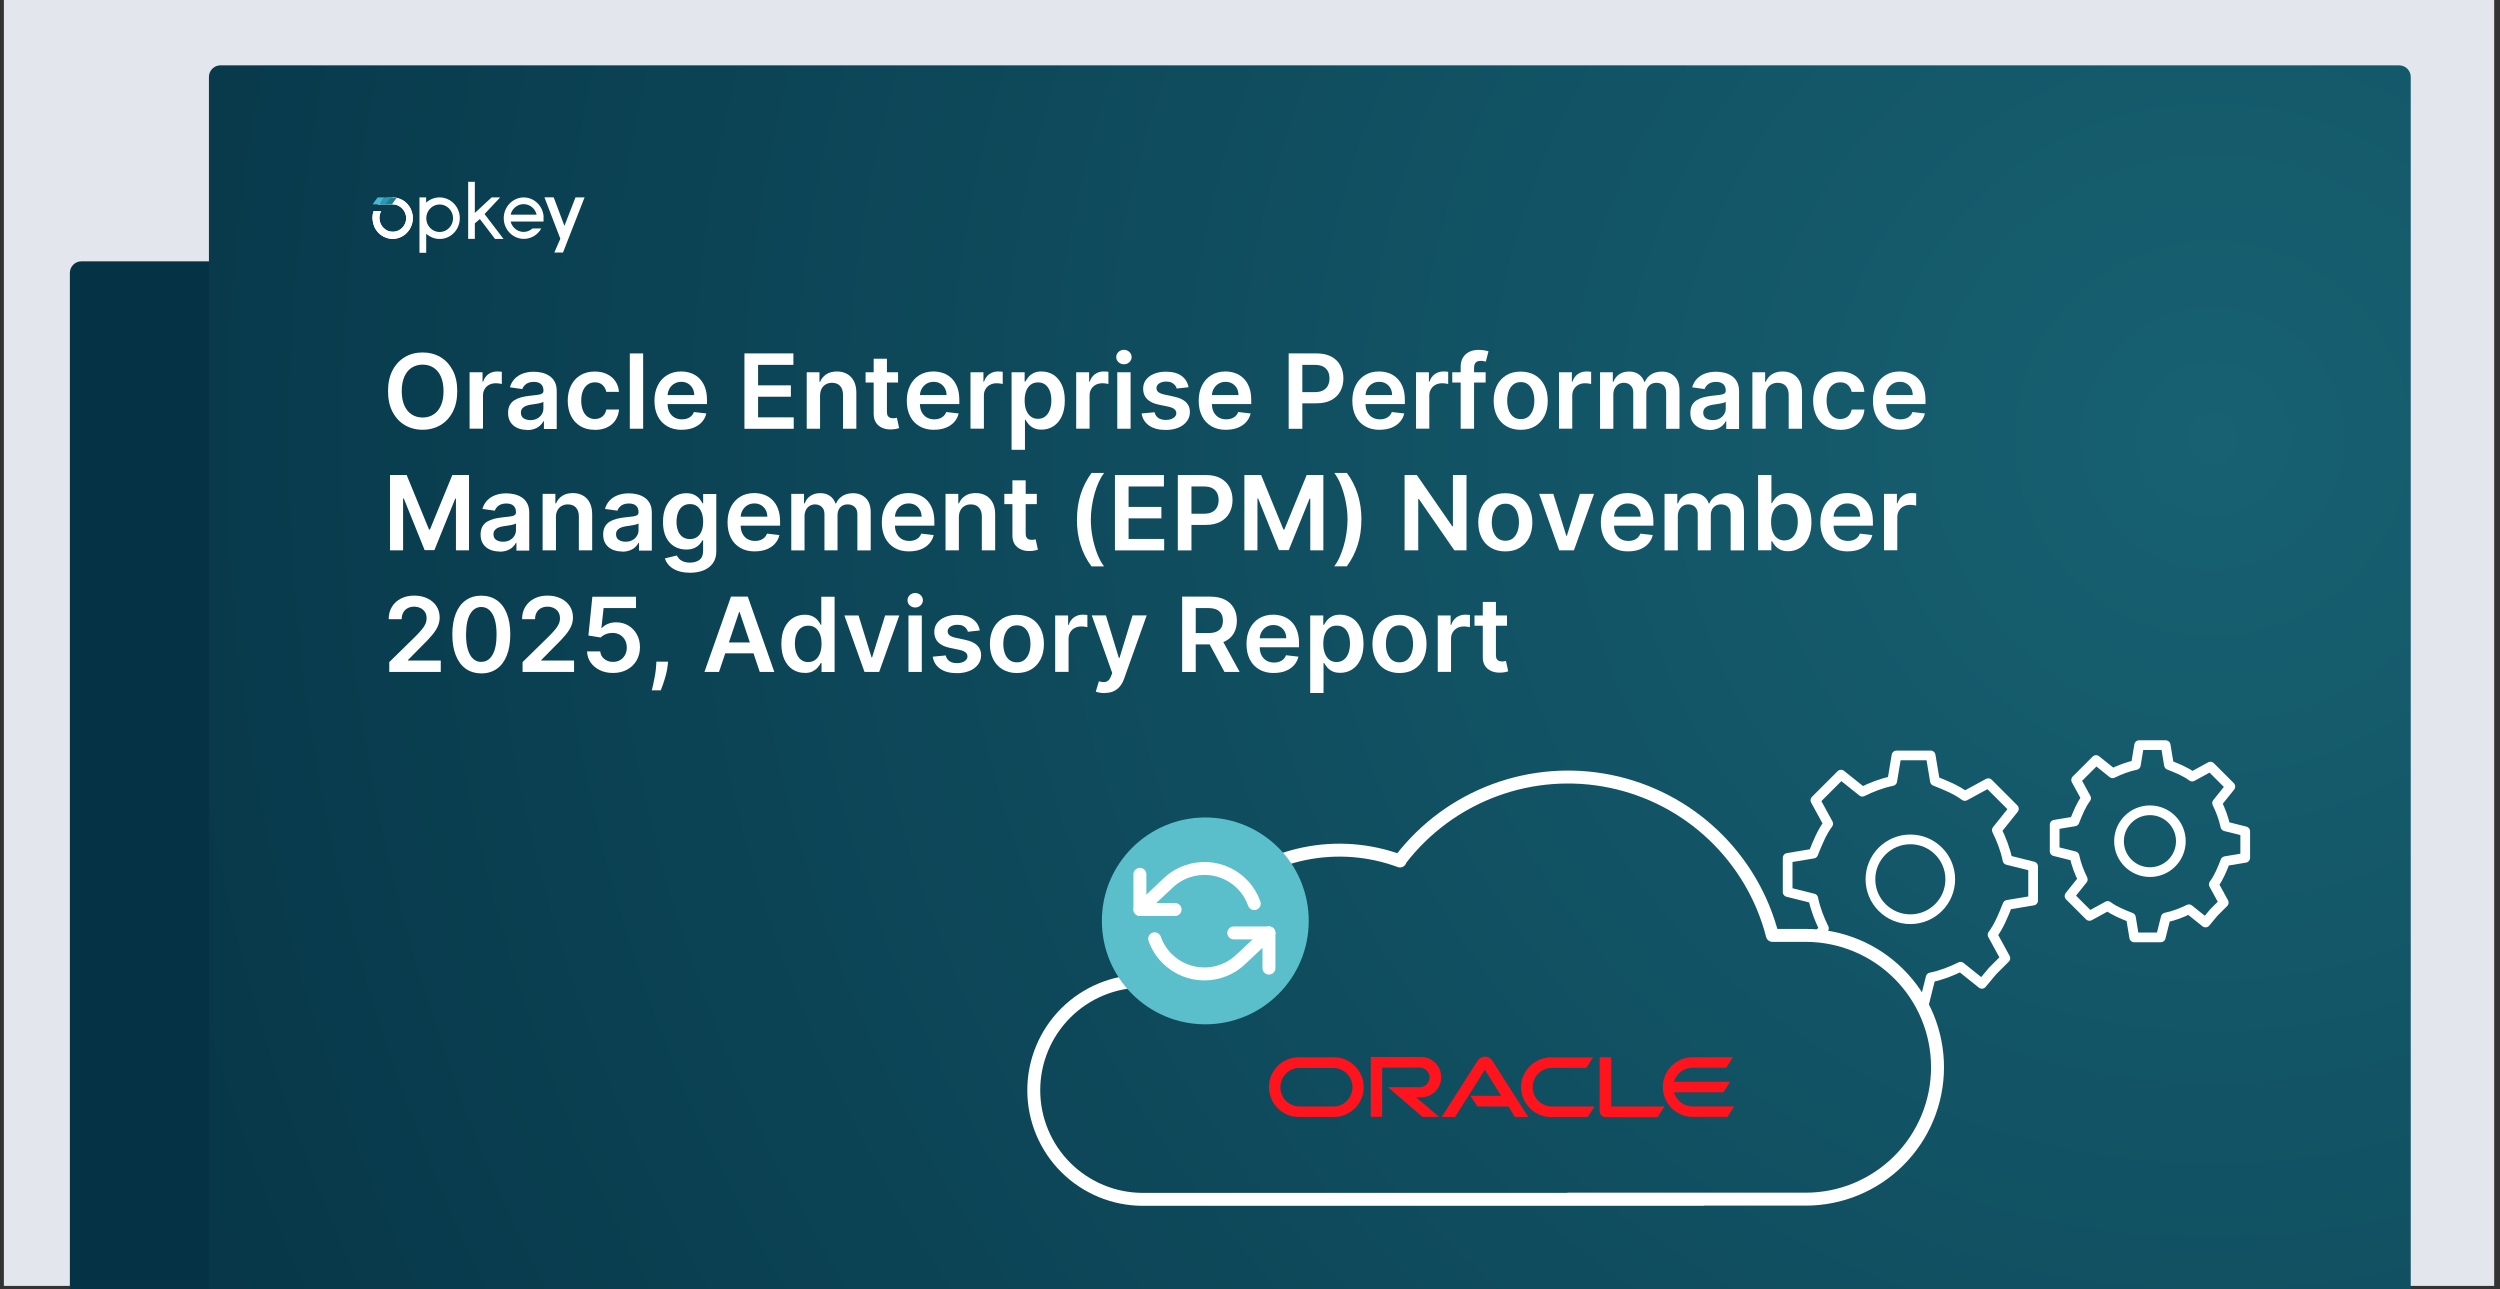 <?xml version="1.0" encoding="UTF-8"?> <svg xmlns="http://www.w3.org/2000/svg" xmlns:xlink="http://www.w3.org/1999/xlink" id="Layer_1" data-name="Layer 1" viewBox="0 0 386.5 199.3"><rect x="0" y="0" width="386.5" height="199.3" fill="#333333" stroke="none"/><defs><style> .cls-1, .cls-2, .cls-3 { fill: none; } .cls-4, .cls-5 { fill: #fff; } .cls-4, .cls-6 { fill-rule: evenodd; } .cls-7 { fill: url(#radial-gradient-2); } .cls-8 { fill: url(#radial-gradient); } .cls-9 { fill: #299bb5; } .cls-10 { fill: #ff131d; } .cls-11 { fill: #053345; } .cls-12 { fill: #e4e6ee; } .cls-2 { stroke-width: 2px; } .cls-2, .cls-3 { stroke: #fff; stroke-linecap: round; stroke-linejoin: round; } .cls-13 { clip-path: url(#clippath-1); } .cls-3 { stroke-width: 1.5px; } .cls-14 { fill: #5bbfcb; } .cls-15 { fill: #2999b3; } .cls-16 { fill: #44bad4; } .cls-17 { opacity: 0; } .cls-18 { fill: #1c7c92; } .cls-6 { fill: #242830; } .cls-19 { clip-path: url(#clippath); } .cls-20 { fill: #1c7c90; } .cls-21 { fill: #44bcd6; } </style><radialGradient id="radial-gradient" cx="348" cy="-1829.76" fx="348" fy="-1829.76" r="366.8" gradientTransform="translate(-5.9 -1761.96) scale(1 -1)" gradientUnits="userSpaceOnUse"><stop offset="0" stop-color="#176172"></stop><stop offset="1" stop-color="#053345"></stop></radialGradient><clipPath id="clippath"><path class="cls-1" d="M60.3,36.91c1.72.22,3.29-1.04,3.5-2.81.03-.26.03-.53,0-.8-.19-1.47-1.33-2.61-2.76-2.75-.99-.14-1.99.25-2.64,1.04h2.25c1.12-.01,2.06.88,2.15,2.03.04,1.18-.85,2.17-2,2.21-1.14.04-2.1-.88-2.14-2.06-.01-.4.08-.79.27-1.14h-1.17c-.16.46-.21.94-.15,1.42.14,1.48,1.25,2.66,2.68,2.85Z"></path></clipPath><clipPath id="clippath-1"><path class="cls-1" d="M263.28,185.42h-86.59c-4.47,0-8.76-1.78-11.93-4.94-3.16-3.16-4.94-7.45-4.94-11.93s1.78-8.76,4.94-11.93c3.16-3.16,7.45-4.94,11.93-4.94h4.25c1.26-4.89,3.87-9.32,7.53-12.81,3.66-3.48,8.22-5.86,13.16-6.88,4.95-1.02,10.08-.63,14.81,1.12l.16-.32c3.74-4.83,8.75-8.51,14.48-10.63,5.73-2.12,11.93-2.59,17.91-1.36,5.98,1.23,11.5,4.11,15.92,8.32,4.42,4.21,7.58,9.57,9.1,15.49h5.14c5.41,0,10.6,2.15,14.42,5.97,3.83,3.82,5.97,9.01,5.97,14.42s-2.15,10.6-5.97,14.42c-3.83,3.83-9.01,5.97-14.42,5.97h-36.72"></path></clipPath><radialGradient id="radial-gradient-2" cy="-1829.76" fy="-1829.76" xlink:href="#radial-gradient"></radialGradient></defs><rect class="cls-12" x=".6" y="-.2" width="385" height="199"></rect><g class="cls-17"><path class="cls-6" d="M316.5-.2H71.5c-7.4,6.3-14.4,13.1-20.8,20.3h143.3c70.9,0,128.9,58,128.9,128.9,0,17.4-3.5,34.5-10.4,50.5h68c4.5-16.5,6.8-33.4,6.8-50.5,0-59.9-27.6-113.7-70.8-149.2Z"></path><path class="cls-6" d="M75.6,199.5c-6.9-16-10.4-33.1-10.4-50.5,0-24.2,6.4-45.1,17.7-64.4H10.4C4,105.5-.9,126.5-.9,149c.3,17.1,2.7,34,7.3,50.5h69.2Z"></path><polygon class="cls-18" points="144.9 -.2 129.6 20.2 194 20.2 208.9 -.2 144.9 -.2"></polygon><polygon class="cls-9" points="80.4 -.2 65.2 20.2 129.6 20.2 144.9 -.2 80.4 -.2"></polygon><polygon class="cls-21" points="16 -.2 .8 20.2 65.2 20.2 80.4 -.2 16 -.2"></polygon></g><path class="cls-11" d="M341,199.5H10.8V42.2c0-1,.8-1.8,1.8-1.8h326.6c1,0,1.8.8,1.8,1.8v157.3Z"></path><path class="cls-8" d="M372.7,199.5H32.3V11.9c0-1,.8-1.8,1.8-1.8h336.8c1,0,1.8.8,1.8,1.8v187.7-.1Z"></path><g><path class="cls-4" d="M60.3,36.91c1.72.22,3.29-1.04,3.5-2.81.03-.26.03-.53,0-.8-.19-1.47-1.33-2.61-2.76-2.75-.99-.14-1.99.25-2.64,1.04h2.25c1.12-.01,2.06.88,2.15,2.03.04,1.18-.85,2.17-2,2.21-1.14.04-2.1-.88-2.14-2.06-.01-.4.08-.79.27-1.14h-1.17c-.16.46-.21.94-.15,1.42.14,1.48,1.25,2.66,2.68,2.85Z"></path><path class="cls-5" d="M64.86,39.08h1.03v-2.95c1.28,1.18,3.25,1.07,4.4-.25,1.15-1.32,1.04-3.36-.25-4.54-.57-.53-1.32-.82-2.09-.82-.76,0-1.49.29-2.07.8v-.8h-1.03v8.56ZM67.97,35.87c-1.14,0-2.07-.96-2.07-2.13s.93-2.13,2.07-2.13,2.07.96,2.07,2.13c0,1.18-.93,2.13-2.07,2.13h0Z"></path><path class="cls-5" d="M76.52,36.94h1.32l-2.93-3.85,2.41-2.57h-1.32l-2.59,2.4v-4.81h-1.03v8.82h1.03v-2.4l.78-.67,2.33,3.07Z"></path><path class="cls-5" d="M84.04,33.46c-.13-1.67-1.49-2.95-3.11-2.94-1.72.04-3.08,1.5-3.05,3.27.03,1.77,1.46,3.18,3.17,3.14,1.09-.02,2.09-.63,2.63-1.61h-1.36c-.86.78-2.16.7-2.92-.19-.22-.25-.37-.55-.45-.88h5.08v-.8ZM78.94,33.19c.27-1.15,1.39-1.85,2.5-1.57.75.19,1.34.79,1.52,1.57h-4.02Z"></path><path class="cls-5" d="M90.39,30.52h-1.42l-1.71,4.4-1.66-4.41h-1.43l2.46,6.4-.93,2.13h1.34l3.34-8.54"></path><path class="cls-5" d="M60.3,36.91c1.72.22,3.29-1.04,3.5-2.81.03-.26.03-.53,0-.8-.19-1.47-1.33-2.61-2.76-2.75-.99-.14-1.99.25-2.64,1.04h2.25c1.12-.01,2.06.88,2.15,2.03.04,1.18-.85,2.17-2,2.21-1.14.04-2.1-.88-2.14-2.06-.01-.4.08-.79.27-1.14h-1.17c-.16.46-.21.94-.15,1.42.14,1.48,1.25,2.66,2.68,2.85Z"></path><g class="cls-19"><path class="cls-20" d="M60.33,30.52h1.03l-.76,1.07h-1.03l.76-1.07Z"></path></g><path class="cls-20" d="M59.59,30.52h1.04l-.78,1.07h-1.03l.77-1.07Z"></path><path class="cls-15" d="M59.34,30.52h1.03l-.78,1.07h-1.06l.81-1.07Z"></path><path class="cls-16" d="M58.38,30.52h.99l-.78,1.07h-.99l.78-1.07Z"></path></g><g><path class="cls-3" d="M292.54,120.75c-1.65.33-3.3.99-4.62,1.65l-3.3-2.64-1.98,1.98-1.98,1.98,1.98,3.63c-.99,1.32-1.65,2.97-2.31,4.62l-3.96.66v2.64s0,2.64,0,2.64l3.96.99c.33,1.65.99,3.3,1.65,4.62l-2.64,3.3,1.98,1.98,1.98,1.98,3.63-1.98c1.32.99,2.97,1.65,4.62,2.31l.66,3.96h2.64s2.64,0,2.64,0l.99-3.96c1.65-.33,3.3-.99,4.62-1.65l3.3,2.64,1.65-1.98,1.98-1.98-1.98-3.63c.99-1.32,1.65-2.97,2.31-4.62l3.96-.66v-2.64s0-2.64,0-2.64l-3.96-.99c-.33-1.65-.99-3.3-1.65-4.62l2.64-3.3-1.98-1.98-1.98-1.98-3.63,1.98c-1.32-.99-2.97-1.65-4.62-2.31l-.66-3.96h-2.64s-2.64,0-2.64,0l-.66,3.96Z"></path><circle class="cls-3" cx="295.34" cy="135.94" r="6.17"></circle></g><g><path class="cls-3" d="M330.2,118.27c-1.28.26-2.56.77-3.59,1.28l-2.56-2.05-1.54,1.54-1.54,1.54,1.54,2.82c-.77,1.02-1.28,2.31-1.79,3.59l-3.07.51v2.05s0,2.05,0,2.05l3.07.77c.26,1.28.77,2.56,1.28,3.59l-2.05,2.56,1.54,1.54,1.54,1.54,2.82-1.54c1.02.77,2.31,1.28,3.59,1.79l.51,3.07h2.05s2.05,0,2.05,0l.77-3.07c1.28-.26,2.56-.77,3.59-1.28l2.56,2.05,1.28-1.54,1.54-1.54-1.54-2.82c.77-1.02,1.28-2.31,1.79-3.59l3.07-.51v-2.05s0-2.05,0-2.05l-3.07-.77c-.26-1.28-.77-2.56-1.28-3.59l2.05-2.56-1.54-1.54-1.54-1.54-2.82,1.54c-1.02-.77-2.31-1.28-3.59-1.79l-.51-3.07h-2.05s-2.05,0-2.05,0l-.51,3.07Z"></path><circle class="cls-3" cx="332.38" cy="130.05" r="4.78"></circle></g><g class="cls-13"><path class="cls-7" d="M372.7,199.5H32.3V11.9c0-1,.8-1.8,1.8-1.8h336.8c1,0,1.8.8,1.8,1.8v187.7-.1Z"></path></g><g><path class="cls-2" d="M263.28,185.42h-86.59c-4.47,0-8.76-1.78-11.93-4.94-3.16-3.16-4.94-7.45-4.94-11.93s1.78-8.76,4.94-11.93c3.16-3.16,7.45-4.94,11.93-4.94h4.25c1.26-4.89,3.87-9.32,7.53-12.81,3.66-3.48,8.22-5.86,13.16-6.88,4.95-1.02,10.08-.63,14.81,1.12l.16-.32c3.74-4.83,8.75-8.51,14.48-10.63,5.73-2.12,11.93-2.59,17.91-1.36,5.98,1.23,11.5,4.11,15.92,8.32,4.42,4.21,7.58,9.57,9.1,15.49h5.14c5.41,0,10.6,2.15,14.42,5.97,3.83,3.82,5.97,9.01,5.97,14.42s-2.15,10.6-5.97,14.42c-3.83,3.83-9.01,5.97-14.42,5.97h-36.72"></path><g><path class="cls-10" d="M227.33,169.41h4.74l-2.51-4.02-4.6,7.29h-2.08l5.6-8.76c.43-.61,1.26-.75,1.87-.32.11.07.22.18.32.32l5.6,8.76h-2.08l-.97-1.62h-4.81l-1.08-1.65Z"></path><path class="cls-10" d="M249.1,171.06v-7.62h-1.8v8.37c0,.25.11.47.25.61.18.18.4.29.65.29h8.08l1.04-1.65h-8.23Z"></path><path class="cls-10" d="M219.68,169.66c1.72,0,3.13-1.4,3.13-3.13s-1.4-3.13-3.13-3.13h-7.76v9.27h1.76v-7.62h5.89c.83.04,1.47.75,1.44,1.58-.04.75-.65,1.4-1.44,1.44h-4.99l5.32,4.6h2.59l-3.56-3.02h.75Z"></path><path class="cls-10" d="M206.35,163.45h-5.39c-2.55-.11-4.71,1.9-4.78,4.45-.07,2.55,1.9,4.71,4.45,4.78h5.71c2.55-.07,4.56-2.19,4.49-4.74-.07-2.44-2.05-4.42-4.49-4.49ZM206.24,171.06h-5.42c-1.65-.07-2.95-1.44-2.87-3.09.07-1.58,1.33-2.84,2.87-2.87h5.14c1.65-.07,3.05,1.19,3.13,2.84.07,1.65-1.19,3.05-2.84,3.13Z"></path><path class="cls-10" d="M239.97,172.68h5.5l1.04-1.62h-6.43c-1.65.07-3.05-1.19-3.13-2.84-.07-1.65,1.19-3.05,2.84-3.13h5.46l1.04-1.62h-6.36c-2.55-.07-4.67,1.94-4.78,4.45-.07,2.55,1.94,4.67,4.45,4.78h.36"></path><path class="cls-10" d="M261.67,171.06c-1.33,0-2.51-.9-2.87-2.19h7.62l1.04-1.62h-8.66c.36-1.29,1.54-2.19,2.87-2.19h5.21l1.04-1.62h-6.36c-2.55.07-4.56,2.19-4.49,4.74.07,2.44,2.05,4.42,4.49,4.49h5.5l1.04-1.62h-6.43Z"></path></g></g><circle class="cls-14" cx="186.34" cy="142.37" r="15.99"></circle><g><polyline class="cls-2" points="176.23 135.17 176.23 140.61 181.67 140.61"></polyline><polyline class="cls-2" points="196.18 149.67 196.18 144.23 190.74 144.23"></polyline><path class="cls-2" d="M193.91,139.7c-1.5-4.25-6.17-6.47-10.41-4.97-1.15.41-2.19,1.06-3.05,1.92l-4.21,3.95M196.18,144.23l-4.21,3.95c-3.19,3.19-8.35,3.19-11.54,0-.86-.86-1.52-1.9-1.92-3.05"></path></g><g><path class="cls-5" d="M70.69,60.46c0,1.25-.23,2.33-.7,3.22-.47.89-1.1,1.58-1.91,2.05-.8.47-1.72.71-2.74.71s-1.93-.24-2.74-.71-1.44-1.16-1.91-2.05c-.47-.89-.7-1.96-.7-3.21s.23-2.33.7-3.22c.47-.89,1.1-1.57,1.91-2.05s1.72-.71,2.74-.71,1.93.24,2.74.71c.81.47,1.44,1.16,1.91,2.05.47.89.7,1.96.7,3.22ZM68.57,60.46c0-.88-.14-1.63-.41-2.24-.27-.61-.65-1.07-1.14-1.38s-1.04-.47-1.68-.47-1.19.16-1.68.47c-.49.31-.87.77-1.14,1.38-.27.61-.41,1.35-.41,2.24s.14,1.63.41,2.24c.28.61.65,1.07,1.14,1.38.48.31,1.04.47,1.68.47s1.19-.16,1.68-.47.87-.77,1.14-1.38c.28-.61.41-1.35.41-2.24Z"></path><path class="cls-5" d="M72.6,66.28v-8.73h2v1.46h.09c.16-.5.43-.89.82-1.17s.83-.41,1.33-.41c.11,0,.24,0,.38.01.14,0,.26.02.36.04v1.89c-.09-.03-.22-.06-.41-.08-.19-.03-.37-.04-.54-.04-.38,0-.71.08-1.01.24-.3.16-.53.38-.7.67s-.25.61-.25.98v5.13h-2.06Z"></path><path class="cls-5" d="M81.46,66.46c-.55,0-1.05-.1-1.49-.3s-.79-.49-1.04-.88c-.26-.39-.38-.87-.38-1.44,0-.49.09-.9.27-1.22.18-.32.43-.58.74-.77s.67-.34,1.07-.44c.4-.1.81-.17,1.23-.22.51-.05.93-.1,1.24-.14s.55-.11.7-.21c.15-.09.22-.24.22-.43v-.03c0-.43-.13-.76-.38-.99-.25-.23-.62-.35-1.1-.35-.5,0-.9.11-1.2.33-.29.22-.49.48-.59.78l-1.92-.27c.15-.53.4-.97.75-1.33.35-.36.78-.63,1.28-.81.5-.18,1.06-.27,1.67-.27.42,0,.84.05,1.26.15.42.1.8.26,1.14.49.34.22.62.53.83.92.21.39.31.87.31,1.45v5.84h-1.98v-1.2h-.07c-.12.24-.3.47-.53.68-.23.21-.51.38-.85.5-.34.13-.73.19-1.19.19ZM81.99,64.95c.41,0,.77-.08,1.07-.25.3-.17.54-.38.7-.66.17-.27.25-.57.25-.89v-1.03c-.06.05-.17.1-.33.15-.15.05-.33.09-.51.12-.19.03-.38.06-.56.09s-.35.05-.48.07c-.31.04-.58.11-.82.21-.24.09-.43.23-.57.39-.14.17-.21.39-.21.65,0,.38.14.67.41.86.28.19.63.29,1.06.29Z"></path><path class="cls-5" d="M91.95,66.45c-.87,0-1.62-.19-2.24-.57s-1.1-.91-1.44-1.59c-.33-.68-.5-1.46-.5-2.34s.17-1.67.51-2.35c.34-.68.82-1.21,1.45-1.59.62-.38,1.36-.57,2.21-.57.71,0,1.34.13,1.88.39.55.26.98.62,1.31,1.1.33.47.51,1.02.56,1.65h-1.96c-.08-.42-.27-.77-.57-1.05-.3-.28-.69-.42-1.19-.42-.42,0-.79.11-1.11.34-.32.23-.57.55-.74.97s-.26.92-.26,1.51.09,1.1.26,1.53c.17.43.42.75.74.98.32.23.69.34,1.12.34.3,0,.57-.06.81-.17.24-.12.44-.28.61-.5.16-.22.28-.49.34-.8h1.96c-.05.62-.23,1.16-.54,1.64s-.74.85-1.28,1.11c-.54.27-1.18.4-1.91.4Z"></path><path class="cls-5" d="M99.43,54.64v11.64h-2.06v-11.64h2.06Z"></path><path class="cls-5" d="M105.41,66.45c-.88,0-1.63-.18-2.26-.55-.63-.37-1.12-.88-1.46-1.56-.34-.67-.51-1.46-.51-2.38s.17-1.69.51-2.37.82-1.21,1.44-1.59c.62-.38,1.34-.57,2.18-.57.54,0,1.05.09,1.53.26.48.17.9.44,1.27.8.37.36.66.82.87,1.37s.32,1.21.32,1.98v.63h-7.15v-1.39h5.18c0-.39-.09-.75-.26-1.05-.17-.31-.4-.55-.7-.73-.3-.18-.64-.27-1.04-.27-.42,0-.79.1-1.11.3-.32.2-.57.47-.74.79-.18.33-.27.69-.27,1.08v1.21c0,.51.09.94.28,1.3.19.36.45.64.78.83.33.19.72.29,1.17.29.3,0,.57-.04.81-.13s.45-.21.63-.38.31-.37.4-.62l1.92.22c-.12.51-.35.95-.69,1.33-.34.38-.77.67-1.3.88-.53.21-1.13.31-1.81.31Z"></path><path class="cls-5" d="M115.09,66.28v-11.64h7.57v1.77h-5.46v3.16h5.07v1.77h-5.07v3.18h5.51v1.77h-7.61Z"></path><path class="cls-5" d="M126.78,61.17v5.11h-2.06v-8.73h1.97v1.48h.1c.2-.49.52-.88.96-1.17.44-.29.99-.43,1.64-.43.6,0,1.13.13,1.58.39.45.26.8.63,1.05,1.12.25.49.37,1.08.37,1.78v5.56h-2.06v-5.24c0-.58-.15-1.04-.45-1.37-.3-.33-.72-.49-1.25-.49-.36,0-.68.08-.96.24s-.5.38-.65.68-.24.65-.24,1.07Z"></path><path class="cls-5" d="M138.84,57.55v1.59h-5.02v-1.59h5.02ZM135.06,55.46h2.06v8.19c0,.28.04.49.13.63.08.15.2.25.34.3.14.05.29.08.47.08.13,0,.25,0,.35-.03.11-.02.19-.04.25-.05l.35,1.61c-.11.04-.27.08-.47.12-.2.04-.45.07-.74.08-.52.02-.98-.06-1.39-.24-.41-.17-.74-.44-.98-.8-.24-.36-.36-.82-.36-1.36v-8.53Z"></path><path class="cls-5" d="M144.42,66.45c-.88,0-1.63-.18-2.26-.55s-1.12-.88-1.46-1.56c-.34-.67-.51-1.46-.51-2.38s.17-1.69.51-2.37c.34-.68.82-1.21,1.44-1.59.62-.38,1.34-.57,2.18-.57.54,0,1.05.09,1.53.26.48.17.9.44,1.27.8.37.36.66.82.87,1.37.21.55.32,1.21.32,1.98v.63h-7.15v-1.39h5.18c0-.39-.09-.75-.26-1.05-.17-.31-.4-.55-.7-.73s-.64-.27-1.04-.27c-.42,0-.79.1-1.11.3-.32.2-.56.47-.74.79-.18.33-.27.69-.27,1.08v1.21c0,.51.09.94.28,1.3.19.36.45.64.78.83s.72.29,1.17.29c.3,0,.57-.04.81-.13s.45-.21.63-.38c.18-.17.31-.37.4-.62l1.92.22c-.12.51-.35.95-.69,1.33-.34.38-.77.67-1.3.88-.53.21-1.13.31-1.81.31Z"></path><path class="cls-5" d="M150.04,66.28v-8.73h2v1.46h.09c.16-.5.43-.89.82-1.17.39-.27.83-.41,1.33-.41.11,0,.24,0,.38.01.14,0,.26.02.36.04v1.89c-.09-.03-.22-.06-.41-.08-.19-.03-.37-.04-.54-.04-.38,0-.71.08-1.01.24s-.53.38-.7.67c-.17.28-.25.61-.25.98v5.13h-2.06Z"></path><path class="cls-5" d="M156.39,69.55v-12h2.02v1.44h.12c.11-.21.26-.44.45-.68s.46-.45.78-.62c.33-.17.75-.26,1.26-.26.67,0,1.28.17,1.83.51.54.34.97.85,1.29,1.52s.48,1.49.48,2.46-.16,1.77-.47,2.44c-.31.67-.74,1.18-1.28,1.53-.54.35-1.16.53-1.84.53-.5,0-.91-.08-1.24-.25-.33-.17-.59-.37-.79-.61-.2-.24-.35-.46-.46-.67h-.08v4.65h-2.06ZM158.41,61.92c0,.56.08,1.06.24,1.48.16.42.39.75.7.99.3.24.67.36,1.11.36s.83-.12,1.14-.37.54-.58.7-1.01.24-.91.24-1.46-.08-1.02-.23-1.44c-.16-.42-.39-.75-.69-.99-.31-.24-.69-.36-1.15-.36s-.81.12-1.12.35c-.31.23-.54.55-.7.97-.16.42-.24.91-.24,1.47Z"></path><path class="cls-5" d="M166.38,66.28v-8.73h2v1.46h.09c.16-.5.43-.89.82-1.17s.83-.41,1.33-.41c.11,0,.24,0,.38.01.14,0,.26.02.36.04v1.89c-.09-.03-.22-.06-.41-.08-.19-.03-.37-.04-.54-.04-.38,0-.71.08-1.01.24-.3.16-.53.38-.7.67s-.25.61-.25.98v5.13h-2.06Z"></path><path class="cls-5" d="M173.76,56.32c-.33,0-.61-.11-.84-.33-.23-.22-.35-.48-.35-.79s.12-.57.35-.79.52-.33.84-.33.61.11.84.33.35.48.35.79-.12.57-.35.79-.51.33-.84.33ZM172.73,66.28v-8.73h2.06v8.73h-2.06Z"></path><path class="cls-5" d="M183.8,59.86l-1.88.21c-.05-.19-.14-.37-.28-.53s-.31-.3-.53-.4c-.22-.1-.49-.15-.81-.15-.43,0-.79.09-1.08.28s-.43.43-.43.72c0,.25.09.46.28.62s.51.29.95.39l1.49.32c.83.18,1.44.46,1.84.85.4.39.61.89.61,1.52,0,.55-.16,1.03-.48,1.45-.32.42-.75.75-1.31.98-.56.23-1.21.35-1.93.35-1.07,0-1.93-.22-2.58-.67-.65-.45-1.04-1.07-1.17-1.88l2.01-.19c.09.39.28.69.58.89.3.2.68.3,1.15.3s.88-.1,1.18-.3c.3-.2.45-.45.45-.74,0-.25-.1-.46-.29-.62-.19-.16-.49-.29-.89-.38l-1.49-.31c-.84-.17-1.46-.47-1.86-.88-.4-.42-.6-.94-.6-1.58,0-.54.14-1,.44-1.4s.71-.7,1.24-.92c.53-.22,1.15-.33,1.84-.33,1.02,0,1.83.22,2.42.65s.95,1.02,1.09,1.77Z"></path><path class="cls-5" d="M189.55,66.45c-.88,0-1.63-.18-2.26-.55s-1.12-.88-1.46-1.56c-.34-.67-.51-1.46-.51-2.38s.17-1.69.51-2.37c.34-.68.82-1.21,1.44-1.59.62-.38,1.34-.57,2.18-.57.54,0,1.05.09,1.53.26.48.17.9.44,1.27.8.37.36.66.82.87,1.37.21.55.32,1.21.32,1.98v.63h-7.15v-1.39h5.18c0-.39-.09-.75-.25-1.05-.17-.31-.4-.55-.7-.73-.3-.18-.64-.27-1.04-.27-.42,0-.79.1-1.11.3-.32.2-.57.47-.74.79-.18.33-.27.69-.27,1.08v1.21c0,.51.09.94.28,1.3.19.36.45.64.78.83s.72.29,1.17.29c.3,0,.57-.04.81-.13.24-.08.45-.21.63-.38.18-.17.31-.37.4-.62l1.92.22c-.12.51-.35.95-.69,1.33-.34.38-.77.67-1.3.88-.53.21-1.13.31-1.81.31Z"></path><path class="cls-5" d="M199.23,66.28v-11.64h4.36c.89,0,1.64.17,2.25.5.61.33,1.07.79,1.38,1.37.31.58.47,1.24.47,1.98s-.16,1.41-.47,1.99c-.31.58-.78,1.04-1.39,1.37-.61.33-1.37.5-2.27.5h-2.89v-1.73h2.61c.52,0,.95-.09,1.28-.27.33-.18.58-.43.74-.75s.24-.68.24-1.1-.08-.78-.24-1.09-.41-.56-.74-.74c-.34-.18-.77-.26-1.29-.26h-1.93v9.88h-2.11Z"></path><path class="cls-5" d="M213.3,66.45c-.88,0-1.63-.18-2.26-.55s-1.12-.88-1.46-1.56c-.34-.67-.51-1.46-.51-2.38s.17-1.69.51-2.37.82-1.21,1.44-1.59c.62-.38,1.34-.57,2.18-.57.54,0,1.05.09,1.53.26.48.17.9.44,1.27.8.37.36.66.82.87,1.37.21.55.32,1.21.32,1.98v.63h-7.15v-1.39h5.18c0-.39-.09-.75-.25-1.05-.17-.31-.4-.55-.7-.73-.3-.18-.64-.27-1.04-.27-.42,0-.79.1-1.11.3-.32.2-.57.47-.74.79-.18.33-.27.69-.27,1.08v1.21c0,.51.09.94.28,1.3.19.36.45.64.78.83s.72.29,1.17.29c.3,0,.57-.04.81-.13.24-.08.45-.21.63-.38.18-.17.31-.37.4-.62l1.92.22c-.12.51-.35.95-.69,1.33-.34.38-.77.67-1.3.88-.53.21-1.13.31-1.81.31Z"></path><path class="cls-5" d="M218.92,66.28v-8.73h1.99v1.46h.09c.16-.5.43-.89.82-1.17.39-.27.83-.41,1.33-.41.11,0,.24,0,.38.01.14,0,.26.02.36.04v1.89c-.09-.03-.22-.06-.41-.08-.19-.03-.37-.04-.54-.04-.38,0-.71.08-1.01.24-.3.16-.53.38-.7.67-.17.28-.26.61-.26.98v5.13h-2.06Z"></path><path class="cls-5" d="M229.68,57.55v1.59h-5.16v-1.59h5.16ZM225.82,66.28v-9.55c0-.59.12-1.08.37-1.47.24-.39.57-.68.99-.88.41-.19.87-.29,1.38-.29.36,0,.67.03.95.08s.48.11.61.15l-.41,1.59c-.09-.03-.2-.05-.33-.08s-.28-.04-.44-.04c-.38,0-.65.09-.81.28-.16.18-.24.45-.24.79v9.42h-2.06Z"></path><path class="cls-5" d="M235.1,66.45c-.85,0-1.59-.19-2.22-.56s-1.11-.9-1.45-1.57-.51-1.46-.51-2.36.17-1.69.51-2.37c.34-.68.83-1.2,1.45-1.58s1.36-.56,2.22-.56,1.59.19,2.22.56,1.11.9,1.45,1.58c.34.68.51,1.47.51,2.37s-.17,1.69-.51,2.36-.83,1.2-1.45,1.57-1.36.56-2.22.56ZM235.12,64.8c.46,0,.85-.13,1.16-.38.31-.26.54-.6.7-1.03.15-.43.23-.91.23-1.44s-.08-1.02-.23-1.45-.39-.78-.7-1.04c-.31-.26-.7-.39-1.16-.39s-.87.13-1.18.39c-.31.26-.55.6-.7,1.04s-.23.92-.23,1.45.08,1.01.23,1.44c.15.43.39.78.7,1.03.31.25.71.38,1.18.38Z"></path><path class="cls-5" d="M241.02,66.28v-8.73h1.99v1.46h.09c.16-.5.43-.89.82-1.17.39-.27.83-.41,1.33-.41.11,0,.24,0,.38.01.14,0,.26.02.36.04v1.89c-.09-.03-.22-.06-.41-.08-.19-.03-.37-.04-.54-.04-.38,0-.71.08-1.01.24-.3.16-.53.38-.7.67-.17.28-.26.61-.26.98v5.13h-2.06Z"></path><path class="cls-5" d="M247.37,66.28v-8.73h1.97v1.48h.1c.18-.5.48-.89.9-1.17.42-.28.92-.42,1.51-.42s1.09.14,1.5.43.69.68.86,1.17h.09c.19-.49.52-.87.98-1.16s1.01-.43,1.64-.43c.8,0,1.46.25,1.97.76.51.51.76,1.25.76,2.22v5.86h-2.06v-5.54c0-.54-.14-.94-.43-1.19s-.64-.38-1.06-.38c-.5,0-.88.16-1.16.46s-.42.71-.42,1.2v5.44h-2.02v-5.62c0-.45-.14-.81-.41-1.08-.27-.27-.62-.4-1.06-.4-.29,0-.56.08-.81.22-.24.15-.44.36-.58.63-.14.27-.22.59-.22.95v5.31h-2.06Z"></path><path class="cls-5" d="M264.25,66.46c-.55,0-1.05-.1-1.49-.3-.44-.2-.79-.49-1.05-.88-.26-.39-.38-.87-.38-1.44,0-.49.09-.9.27-1.22.18-.32.43-.58.74-.77s.67-.34,1.07-.44c.4-.1.81-.17,1.23-.22.51-.05.93-.1,1.24-.14.32-.04.55-.11.7-.21.15-.09.22-.24.22-.43v-.03c0-.43-.13-.76-.38-.99-.25-.23-.62-.35-1.1-.35-.5,0-.9.11-1.2.33-.29.22-.49.48-.59.78l-1.92-.27c.15-.53.4-.97.75-1.33.35-.36.77-.63,1.28-.81.5-.18,1.06-.27,1.67-.27.42,0,.84.05,1.26.15.42.1.8.26,1.14.49.34.22.62.53.83.92.21.39.32.87.32,1.45v5.84h-1.98v-1.2h-.07c-.12.24-.3.47-.53.68-.23.21-.51.38-.85.5-.34.13-.74.19-1.19.19ZM264.78,64.95c.41,0,.77-.08,1.07-.25.3-.17.54-.38.7-.66.17-.27.25-.57.25-.89v-1.03c-.06.05-.17.1-.33.15-.15.05-.32.09-.51.12-.19.03-.38.06-.56.09s-.35.05-.48.07c-.31.04-.58.11-.82.21-.24.09-.43.23-.57.39-.14.17-.21.39-.21.65,0,.38.14.67.42.86.28.19.63.29,1.06.29Z"></path><path class="cls-5" d="M272.98,61.17v5.11h-2.06v-8.73h1.97v1.48h.1c.2-.49.52-.88.96-1.17s.99-.43,1.64-.43c.6,0,1.13.13,1.58.39.45.26.8.63,1.05,1.12.25.49.37,1.08.37,1.78v5.56h-2.06v-5.24c0-.58-.15-1.04-.45-1.37-.3-.33-.72-.49-1.25-.49-.36,0-.68.08-.96.24s-.5.38-.65.68-.24.65-.24,1.07Z"></path><path class="cls-5" d="M284.49,66.45c-.87,0-1.62-.19-2.24-.57s-1.1-.91-1.44-1.59c-.33-.68-.5-1.46-.5-2.34s.17-1.67.51-2.35.82-1.21,1.45-1.59c.62-.38,1.36-.57,2.21-.57.71,0,1.34.13,1.88.39.55.26.98.62,1.31,1.1.33.47.51,1.02.56,1.65h-1.97c-.08-.42-.27-.77-.57-1.05-.3-.28-.69-.42-1.19-.42-.42,0-.79.11-1.11.34s-.57.55-.74.97-.26.92-.26,1.51.09,1.1.26,1.53c.17.43.42.75.74.98.32.23.69.34,1.12.34.3,0,.57-.06.82-.17.24-.12.44-.28.6-.5.16-.22.28-.49.34-.8h1.97c-.05.62-.23,1.16-.55,1.64s-.74.85-1.28,1.11c-.54.27-1.18.4-1.91.4Z"></path><path class="cls-5" d="M293.79,66.45c-.88,0-1.63-.18-2.26-.55s-1.12-.88-1.46-1.56c-.34-.67-.51-1.46-.51-2.38s.17-1.69.51-2.37.82-1.21,1.44-1.59c.62-.38,1.34-.57,2.18-.57.54,0,1.05.09,1.53.26.48.17.9.44,1.27.8.37.36.66.82.87,1.37.21.55.32,1.21.32,1.98v.63h-7.15v-1.39h5.18c0-.39-.09-.75-.25-1.05-.17-.31-.4-.55-.7-.73-.3-.18-.64-.27-1.04-.27-.42,0-.79.1-1.11.3-.32.2-.57.47-.74.79-.18.33-.27.69-.27,1.08v1.21c0,.51.09.94.28,1.3.19.36.45.64.78.83s.72.29,1.17.29c.3,0,.57-.04.81-.13.24-.08.45-.21.63-.38.18-.17.31-.37.4-.62l1.92.22c-.12.51-.35.95-.69,1.33-.34.38-.77.67-1.3.88-.53.21-1.13.31-1.81.31Z"></path><path class="cls-5" d="M60.29,73.44h2.58l3.46,8.43h.14l3.46-8.43h2.58v11.64h-2.02v-7.99h-.11l-3.22,7.96h-1.51l-3.22-7.98h-.11v8.01h-2.02v-11.64Z"></path><path class="cls-5" d="M77.21,85.26c-.55,0-1.05-.1-1.49-.3s-.79-.49-1.04-.88c-.26-.39-.38-.87-.38-1.44,0-.49.09-.9.27-1.22.18-.32.43-.58.74-.77s.67-.34,1.07-.44c.4-.1.81-.17,1.23-.22.51-.05.93-.1,1.24-.14s.55-.11.7-.21c.15-.09.22-.24.22-.43v-.03c0-.43-.13-.76-.38-.99-.25-.23-.62-.35-1.1-.35-.5,0-.9.11-1.2.33-.29.22-.49.48-.59.78l-1.92-.27c.15-.53.4-.97.75-1.33.35-.36.78-.63,1.28-.81.5-.18,1.06-.27,1.67-.27.42,0,.84.05,1.26.15.42.1.8.26,1.14.49.34.22.62.53.83.92.21.39.31.87.31,1.45v5.84h-1.98v-1.2h-.07c-.12.24-.3.47-.53.68-.23.21-.51.38-.85.5-.34.13-.73.19-1.19.19ZM77.75,83.75c.41,0,.77-.08,1.07-.25.3-.17.54-.38.7-.66.17-.27.25-.57.25-.89v-1.03c-.06.05-.17.1-.33.15-.15.05-.33.09-.51.12-.19.03-.38.06-.56.09s-.35.05-.48.07c-.31.04-.58.11-.82.21-.24.09-.43.23-.57.39-.14.17-.21.39-.21.65,0,.38.14.67.41.86.28.19.63.29,1.06.29Z"></path><path class="cls-5" d="M85.95,79.97v5.11h-2.06v-8.73h1.97v1.48h.1c.2-.49.52-.88.96-1.17s.99-.43,1.64-.43c.6,0,1.13.13,1.58.39.45.26.8.63,1.04,1.12.25.49.37,1.08.37,1.78v5.56h-2.06v-5.24c0-.58-.15-1.04-.45-1.37-.3-.33-.72-.49-1.25-.49-.36,0-.68.08-.96.24s-.5.38-.65.68c-.16.3-.24.65-.24,1.07Z"></path><path class="cls-5" d="M96.16,85.26c-.55,0-1.05-.1-1.49-.3s-.79-.49-1.04-.88c-.26-.39-.38-.87-.38-1.44,0-.49.09-.9.27-1.22.18-.32.43-.58.74-.77s.67-.34,1.07-.44c.4-.1.81-.17,1.23-.22.51-.05.93-.1,1.24-.14s.55-.11.7-.21c.15-.09.22-.24.22-.43v-.03c0-.43-.13-.76-.38-.99-.25-.23-.62-.35-1.1-.35-.5,0-.9.11-1.2.33-.29.22-.49.48-.59.78l-1.92-.27c.15-.53.4-.97.75-1.33.35-.36.78-.63,1.28-.81.5-.18,1.06-.27,1.67-.27.42,0,.84.05,1.26.15.42.1.8.26,1.14.49.34.22.62.53.83.92.21.39.31.87.31,1.45v5.84h-1.98v-1.2h-.07c-.12.24-.3.47-.53.68-.23.21-.51.38-.85.5-.34.13-.73.19-1.19.19ZM96.7,83.75c.41,0,.77-.08,1.07-.25.3-.17.54-.38.7-.66.17-.27.25-.57.25-.89v-1.03c-.06.05-.17.1-.33.15-.15.05-.33.09-.51.12-.19.03-.38.06-.56.09s-.35.05-.48.07c-.31.04-.58.11-.82.21-.24.09-.43.23-.57.39-.14.17-.21.39-.21.65,0,.38.14.67.41.86.28.19.63.29,1.06.29Z"></path><path class="cls-5" d="M106.64,88.54c-.74,0-1.37-.1-1.9-.3-.53-.2-.96-.46-1.28-.8-.32-.33-.54-.7-.67-1.11l1.85-.45c.08.17.21.34.36.51s.37.31.65.42c.27.11.61.17,1.03.17.58,0,1.07-.14,1.45-.42.38-.28.57-.75.57-1.39v-1.65h-.1c-.11.21-.26.43-.46.65s-.47.41-.8.56c-.33.15-.75.23-1.25.23-.67,0-1.28-.16-1.82-.47-.54-.32-.98-.79-1.29-1.42-.32-.63-.48-1.42-.48-2.37s.16-1.77.48-2.43c.32-.66.75-1.16,1.3-1.51.55-.34,1.15-.51,1.82-.51.51,0,.93.09,1.26.26.33.17.6.38.79.62.2.24.35.47.45.68h.11v-1.44h2.03v8.87c0,.75-.18,1.36-.54,1.85-.36.49-.84.85-1.46,1.1-.62.24-1.32.36-2.1.36ZM106.66,83.34c.44,0,.81-.11,1.11-.32s.54-.52.7-.92c.16-.4.24-.88.24-1.43s-.08-1.03-.24-1.44-.39-.73-.69-.96c-.31-.23-.68-.34-1.12-.34s-.84.12-1.15.36c-.31.24-.54.57-.69.98s-.23.89-.23,1.41.08,1,.24,1.4.39.71.7.93.69.33,1.14.33Z"></path><path class="cls-5" d="M116.71,85.25c-.88,0-1.63-.18-2.26-.55s-1.12-.88-1.46-1.56c-.34-.67-.51-1.46-.51-2.38s.17-1.69.51-2.37c.34-.68.82-1.21,1.44-1.59.62-.38,1.34-.57,2.18-.57.54,0,1.05.09,1.53.26.48.17.9.44,1.27.8.37.36.66.82.87,1.37.21.55.32,1.21.32,1.98v.63h-7.15v-1.39h5.18c0-.39-.09-.75-.26-1.05-.17-.31-.4-.55-.7-.73s-.64-.27-1.04-.27c-.42,0-.79.1-1.11.3-.32.2-.56.47-.74.79-.18.33-.27.69-.27,1.08v1.21c0,.51.09.94.28,1.3.19.36.45.64.78.83s.72.29,1.17.29c.3,0,.57-.04.81-.13s.45-.21.63-.38c.18-.17.31-.37.4-.62l1.92.22c-.12.51-.35.95-.69,1.33-.34.38-.77.67-1.3.88-.53.21-1.13.31-1.81.31Z"></path><path class="cls-5" d="M122.33,85.08v-8.73h1.97v1.48h.1c.18-.5.48-.89.9-1.17.42-.28.92-.42,1.51-.42s1.09.14,1.5.43c.41.29.69.68.86,1.17h.09c.19-.49.52-.87.98-1.16.46-.29,1.01-.43,1.64-.43.8,0,1.46.25,1.97.76.51.51.76,1.25.76,2.22v5.86h-2.06v-5.54c0-.54-.14-.94-.43-1.19-.29-.25-.64-.38-1.06-.38-.5,0-.88.16-1.16.46-.28.31-.42.71-.42,1.2v5.44h-2.02v-5.62c0-.45-.13-.81-.41-1.08-.27-.27-.62-.4-1.06-.4-.3,0-.56.08-.81.22-.24.15-.44.36-.58.63s-.22.59-.22.95v5.31h-2.06Z"></path><path class="cls-5" d="M140.56,85.25c-.88,0-1.63-.18-2.26-.55s-1.12-.88-1.46-1.56c-.34-.67-.51-1.46-.51-2.38s.17-1.69.51-2.37c.34-.68.82-1.21,1.44-1.59.62-.38,1.34-.57,2.18-.57.54,0,1.05.09,1.53.26.48.17.9.44,1.27.8.37.36.66.82.87,1.37.21.55.32,1.21.32,1.98v.63h-7.15v-1.39h5.18c0-.39-.09-.75-.26-1.05-.17-.31-.4-.55-.7-.73s-.64-.27-1.04-.27c-.42,0-.79.1-1.11.3-.32.2-.57.47-.74.79-.18.33-.27.69-.27,1.08v1.21c0,.51.09.94.28,1.3.19.36.44.64.78.83s.72.29,1.17.29c.3,0,.57-.04.81-.13.24-.08.45-.21.63-.38s.31-.37.4-.62l1.92.22c-.12.51-.35.95-.69,1.33-.34.38-.77.67-1.3.88-.53.21-1.13.31-1.81.31Z"></path><path class="cls-5" d="M148.24,79.97v5.11h-2.06v-8.73h1.97v1.48h.1c.2-.49.52-.88.96-1.17s.99-.43,1.64-.43c.6,0,1.13.13,1.58.39.45.26.8.63,1.05,1.12.25.49.37,1.08.37,1.78v5.56h-2.06v-5.24c0-.58-.15-1.04-.45-1.37-.3-.33-.72-.49-1.25-.49-.36,0-.68.08-.96.24-.28.16-.5.38-.65.68-.16.3-.24.65-.24,1.07Z"></path><path class="cls-5" d="M160.29,76.35v1.59h-5.02v-1.59h5.02ZM156.51,74.26h2.06v8.19c0,.28.04.49.13.63.08.15.2.25.34.3.14.05.29.08.47.08.13,0,.25,0,.35-.03.11-.02.19-.04.25-.05l.35,1.61c-.11.04-.27.08-.47.12-.2.04-.45.07-.74.08-.52.02-.98-.06-1.39-.24-.41-.17-.74-.44-.98-.8-.24-.36-.36-.82-.36-1.36v-8.53Z"></path><path class="cls-5" d="M166.5,80.34c0-1.42.19-2.73.57-3.92s.94-2.29,1.68-3.3h1.94c-.29.38-.56.83-.81,1.38-.25.54-.47,1.14-.65,1.78-.18.65-.33,1.32-.43,2.01-.1.69-.16,1.38-.16,2.05,0,.9.09,1.81.27,2.73.18.92.42,1.77.73,2.56.31.79.66,1.43,1.04,1.93h-1.94c-.75-1.01-1.31-2.11-1.68-3.3-.38-1.19-.57-2.5-.57-3.91Z"></path><path class="cls-5" d="M172.37,85.08v-11.64h7.57v1.77h-5.46v3.16h5.07v1.77h-5.07v3.18h5.5v1.77h-7.61Z"></path><path class="cls-5" d="M182.09,85.08v-11.64h4.36c.89,0,1.64.17,2.25.5.61.33,1.07.79,1.38,1.37.31.58.47,1.24.47,1.98s-.16,1.41-.47,1.99c-.31.58-.78,1.04-1.39,1.37-.61.33-1.37.5-2.27.5h-2.89v-1.73h2.61c.52,0,.95-.09,1.28-.27.33-.18.58-.43.74-.75s.24-.68.24-1.1-.08-.78-.24-1.09-.41-.56-.74-.74c-.34-.18-.77-.26-1.29-.26h-1.93v9.88h-2.11Z"></path><path class="cls-5" d="M192.39,73.44h2.58l3.45,8.43h.14l3.45-8.43h2.58v11.64h-2.02v-7.99h-.11l-3.22,7.96h-1.51l-3.22-7.98h-.11v8.01h-2.02v-11.64Z"></path><path class="cls-5" d="M210.47,80.34c0,1.42-.19,2.72-.57,3.91-.38,1.19-.94,2.29-1.68,3.3h-1.94c.29-.38.56-.83.81-1.38s.46-1.14.65-1.78.33-1.32.43-2.01c.1-.69.16-1.38.16-2.04,0-.9-.09-1.81-.27-2.73-.18-.92-.42-1.77-.73-2.56s-.66-1.43-1.04-1.93h1.94c.75,1.01,1.31,2.11,1.68,3.3s.57,2.5.57,3.92Z"></path><path class="cls-5" d="M226.72,73.44v11.64h-1.88l-5.48-7.93h-.1v7.93h-2.11v-11.64h1.89l5.48,7.93h.1v-7.93h2.1Z"></path><path class="cls-5" d="M232.72,85.25c-.85,0-1.59-.19-2.22-.56s-1.11-.9-1.45-1.57-.51-1.46-.51-2.36.17-1.69.51-2.37c.34-.68.83-1.2,1.45-1.58s1.36-.56,2.22-.56,1.59.19,2.22.56,1.11.9,1.45,1.58c.34.68.51,1.47.51,2.37s-.17,1.69-.51,2.36-.83,1.2-1.45,1.57-1.36.56-2.22.56ZM232.74,83.6c.46,0,.85-.13,1.16-.38.31-.26.54-.6.7-1.03.15-.43.23-.91.23-1.44s-.08-1.02-.23-1.45-.39-.78-.7-1.04c-.31-.26-.7-.39-1.16-.39s-.87.13-1.18.39c-.31.26-.55.6-.7,1.04s-.23.92-.23,1.45.08,1.01.23,1.44c.15.43.39.78.7,1.03.31.25.71.38,1.18.38Z"></path><path class="cls-5" d="M246.44,76.35l-3.11,8.73h-2.27l-3.11-8.73h2.19l2.01,6.48h.09l2.01-6.48h2.19Z"></path><path class="cls-5" d="M251.72,85.25c-.88,0-1.63-.18-2.26-.55s-1.12-.88-1.46-1.56c-.34-.67-.51-1.46-.51-2.38s.17-1.69.51-2.37.82-1.21,1.44-1.59c.62-.38,1.34-.57,2.18-.57.54,0,1.05.09,1.53.26.48.17.9.44,1.27.8.37.36.66.82.87,1.37.21.55.32,1.21.32,1.98v.63h-7.15v-1.39h5.18c0-.39-.09-.75-.25-1.05-.17-.31-.4-.55-.7-.73-.3-.18-.64-.27-1.04-.27-.42,0-.79.1-1.11.3-.32.2-.57.47-.74.79-.18.33-.27.69-.27,1.08v1.21c0,.51.09.94.28,1.3.19.36.45.64.78.83s.72.29,1.17.29c.3,0,.57-.04.81-.13.24-.08.45-.21.63-.38.18-.17.31-.37.4-.62l1.92.22c-.12.51-.35.95-.69,1.33-.34.38-.77.67-1.3.88-.53.21-1.13.31-1.81.31Z"></path><path class="cls-5" d="M257.34,85.08v-8.73h1.97v1.48h.1c.18-.5.48-.89.9-1.17.42-.28.92-.42,1.51-.42s1.09.14,1.5.43.69.68.86,1.17h.09c.19-.49.52-.87.98-1.16s1.01-.43,1.64-.43c.8,0,1.46.25,1.97.76.51.51.76,1.25.76,2.22v5.86h-2.06v-5.54c0-.54-.14-.94-.43-1.19s-.64-.38-1.06-.38c-.5,0-.88.16-1.16.46s-.42.71-.42,1.2v5.44h-2.02v-5.62c0-.45-.14-.81-.41-1.08-.27-.27-.62-.4-1.06-.4-.29,0-.56.08-.81.22-.24.15-.44.36-.58.63-.14.27-.22.59-.22.95v5.31h-2.06Z"></path><path class="cls-5" d="M271.8,85.08v-11.64h2.06v4.35h.09c.11-.21.26-.44.45-.68.19-.24.46-.45.78-.62.33-.17.75-.26,1.26-.26.67,0,1.28.17,1.83.51.54.34.98.85,1.3,1.52s.48,1.49.48,2.46-.16,1.77-.47,2.44c-.31.67-.74,1.18-1.28,1.53-.54.35-1.16.53-1.84.53-.5,0-.92-.08-1.24-.25-.33-.17-.59-.37-.79-.61-.2-.24-.35-.46-.46-.67h-.12v1.38h-2.02ZM273.81,80.72c0,.56.08,1.06.24,1.48.16.42.39.75.7.99.3.24.67.36,1.11.36s.83-.12,1.14-.37c.31-.24.54-.58.7-1.01s.24-.91.24-1.46-.08-1.02-.23-1.44c-.16-.42-.39-.75-.69-.99-.31-.24-.69-.36-1.15-.36s-.81.12-1.12.35c-.31.23-.54.55-.7.97-.16.42-.24.91-.24,1.47Z"></path><path class="cls-5" d="M285.66,85.25c-.88,0-1.63-.18-2.26-.55s-1.12-.88-1.46-1.56c-.34-.67-.51-1.46-.51-2.38s.17-1.69.51-2.37.82-1.21,1.44-1.59c.62-.38,1.34-.57,2.18-.57.54,0,1.05.09,1.53.26.48.17.9.44,1.27.8.37.36.66.82.87,1.37.21.55.32,1.21.32,1.98v.63h-7.15v-1.39h5.18c0-.39-.09-.75-.25-1.05-.17-.31-.4-.55-.7-.73-.3-.18-.64-.27-1.04-.27-.42,0-.79.1-1.11.3-.32.2-.57.47-.74.79-.18.33-.27.69-.27,1.08v1.21c0,.51.09.94.28,1.3.19.36.45.64.78.83s.72.29,1.17.29c.3,0,.57-.04.81-.13.24-.08.45-.21.63-.38.18-.17.31-.37.4-.62l1.92.22c-.12.51-.35.95-.69,1.33-.34.38-.77.67-1.3.88-.53.21-1.13.31-1.81.31Z"></path><path class="cls-5" d="M291.27,85.08v-8.73h1.99v1.46h.09c.16-.5.43-.89.82-1.17.39-.27.83-.41,1.33-.41.11,0,.24,0,.38.01.14,0,.26.02.36.04v1.89c-.09-.03-.22-.06-.41-.08-.19-.03-.37-.04-.54-.04-.38,0-.71.08-1.01.24-.3.16-.53.38-.7.67-.17.28-.26.61-.26.98v5.13h-2.06Z"></path><path class="cls-5" d="M60.18,103.88v-1.52l4.04-3.96c.39-.39.71-.74.96-1.04.26-.3.45-.6.58-.88s.19-.59.19-.91c0-.37-.08-.68-.25-.95-.17-.26-.4-.47-.69-.61-.29-.14-.62-.22-.99-.22s-.72.08-1.01.24c-.29.16-.51.38-.67.67-.16.29-.24.63-.24,1.03h-2.01c0-.74.17-1.38.51-1.93.34-.55.8-.97,1.4-1.27.59-.3,1.27-.45,2.04-.45s1.47.15,2.06.44c.59.29,1.05.69,1.38,1.2s.49,1.09.49,1.74c0,.44-.08.86-.25,1.28-.17.42-.46.89-.88,1.4-.42.51-1,1.13-1.76,1.86l-2.01,2.04v.08h5.07v1.76h-7.98Z"></path><path class="cls-5" d="M74.42,104.1c-.94,0-1.74-.24-2.41-.71-.67-.48-1.18-1.16-1.54-2.06-.36-.9-.54-1.98-.54-3.25,0-1.27.19-2.35.54-3.24.36-.89.87-1.57,1.54-2.04s1.47-.71,2.4-.71,1.73.24,2.4.71c.67.47,1.19,1.15,1.54,2.04.36.89.54,1.97.54,3.24s-.18,2.36-.54,3.26c-.36.9-.87,1.59-1.54,2.06-.67.47-1.47.71-2.41.71ZM74.42,102.32c.73,0,1.3-.36,1.72-1.08s.63-1.78.63-3.17c0-.92-.1-1.7-.29-2.33-.19-.63-.47-1.1-.82-1.42-.35-.32-.77-.48-1.25-.48-.72,0-1.3.36-1.72,1.08s-.63,1.77-.64,3.16c0,.93.09,1.71.28,2.34s.46,1.11.82,1.43c.35.32.77.48,1.26.48Z"></path><path class="cls-5" d="M80.79,103.88v-1.52l4.04-3.96c.39-.39.71-.74.97-1.04.26-.3.45-.6.58-.88.13-.28.19-.59.19-.91,0-.37-.08-.68-.25-.95-.17-.26-.4-.47-.69-.61-.29-.14-.62-.22-.99-.22s-.72.08-1.01.24c-.29.16-.51.38-.67.67s-.24.63-.24,1.03h-2.01c0-.74.17-1.38.51-1.93.34-.55.8-.97,1.39-1.27.59-.3,1.27-.45,2.04-.45s1.46.15,2.06.44c.59.29,1.05.69,1.38,1.2.33.51.49,1.09.49,1.74,0,.44-.08.86-.25,1.28-.17.42-.46.89-.88,1.4-.42.51-1,1.13-1.76,1.86l-2.01,2.04v.08h5.07v1.76h-7.98Z"></path><path class="cls-5" d="M94.78,104.04c-.76,0-1.44-.14-2.04-.43-.6-.29-1.07-.68-1.42-1.18s-.54-1.07-.56-1.72h2.04c.04.48.24.87.62,1.17s.83.45,1.35.45c.41,0,.78-.09,1.1-.28s.58-.45.76-.79.28-.72.27-1.15c0-.44-.09-.83-.28-1.17s-.45-.61-.78-.8-.71-.29-1.14-.29c-.35,0-.69.06-1.03.19-.34.13-.6.31-.8.52l-1.9-.31.61-6h6.75v1.76h-5.01l-.34,3.08h.07c.22-.25.52-.46.91-.63.39-.17.83-.25,1.3-.25.7,0,1.33.17,1.89.5.55.33.99.79,1.31,1.37.32.58.48,1.24.48,1.99s-.18,1.45-.53,2.05c-.35.6-.84,1.07-1.47,1.41s-1.35.51-2.17.51Z"></path><path class="cls-5" d="M103.29,102.29l-.07.62c-.05.48-.15.96-.28,1.46-.13.49-.28.95-.42,1.37-.15.42-.27.74-.36.98h-1.39c.05-.23.12-.54.22-.94.09-.4.18-.84.27-1.34.09-.5.15-1,.18-1.51l.04-.64h1.82Z"></path><path class="cls-5" d="M111.16,103.88h-2.25l4.1-11.64h2.6l4.1,11.64h-2.25l-3.11-9.25h-.09l-3.1,9.25ZM111.23,99.32h6.14v1.69h-6.14v-1.69Z"></path><path class="cls-5" d="M124.39,104.03c-.69,0-1.3-.18-1.84-.53-.54-.35-.97-.86-1.28-1.53-.31-.67-.47-1.48-.47-2.44s.16-1.79.48-2.46.75-1.17,1.3-1.52c.54-.34,1.15-.51,1.82-.51.51,0,.93.09,1.26.26.33.17.59.38.78.62s.34.47.45.68h.08v-4.35h2.06v11.64h-2.02v-1.38h-.12c-.11.21-.26.44-.46.67-.2.24-.47.44-.79.61-.33.17-.74.25-1.24.25ZM124.96,102.35c.44,0,.81-.12,1.11-.36.31-.24.54-.57.7-.99.16-.42.24-.92.24-1.48s-.08-1.06-.24-1.47c-.16-.42-.39-.74-.69-.97-.3-.23-.68-.35-1.12-.35s-.84.12-1.15.36c-.31.24-.54.57-.69.99-.16.42-.23.9-.23,1.44s.08,1.03.24,1.46.39.76.7,1.01.69.37,1.14.37Z"></path><path class="cls-5" d="M139.03,95.15l-3.11,8.73h-2.27l-3.11-8.73h2.19l2.01,6.48h.09l2.01-6.48h2.19Z"></path><path class="cls-5" d="M141.49,93.92c-.33,0-.61-.11-.84-.33-.24-.22-.35-.48-.35-.79s.12-.57.35-.79.51-.33.84-.33.61.11.84.33.35.48.35.79-.12.57-.35.79-.51.33-.84.33ZM140.45,103.88v-8.73h2.06v8.73h-2.06Z"></path><path class="cls-5" d="M151.52,97.46l-1.88.21c-.05-.19-.15-.37-.28-.53-.13-.17-.31-.3-.53-.4-.22-.1-.49-.15-.81-.15-.43,0-.79.09-1.08.28-.29.19-.43.43-.43.72,0,.25.09.46.28.62s.51.29.95.39l1.49.32c.83.18,1.44.46,1.84.85.4.39.61.89.61,1.52,0,.55-.16,1.03-.48,1.45-.32.42-.76.75-1.32.98-.56.23-1.2.35-1.93.35-1.07,0-1.93-.22-2.58-.67s-1.04-1.07-1.17-1.88l2.01-.19c.09.39.28.69.58.89.29.2.68.3,1.15.3s.88-.1,1.18-.3c.3-.2.45-.45.45-.74,0-.25-.1-.46-.29-.62-.19-.16-.49-.29-.89-.38l-1.49-.31c-.84-.17-1.46-.47-1.86-.88-.4-.42-.6-.94-.6-1.58,0-.54.14-1,.44-1.4s.71-.7,1.25-.92c.53-.22,1.15-.33,1.84-.33,1.02,0,1.83.22,2.42.65s.95,1.02,1.09,1.77Z"></path><path class="cls-5" d="M157.21,104.05c-.85,0-1.59-.19-2.21-.56s-1.11-.9-1.45-1.57c-.34-.67-.51-1.46-.51-2.36s.17-1.69.51-2.37c.34-.68.83-1.2,1.45-1.58s1.36-.56,2.21-.56,1.59.19,2.22.56,1.11.9,1.45,1.58c.34.68.51,1.47.51,2.37s-.17,1.69-.51,2.36-.83,1.2-1.45,1.57-1.36.56-2.22.56ZM157.22,102.4c.46,0,.85-.13,1.16-.38.31-.26.54-.6.7-1.03.15-.43.23-.91.23-1.44s-.08-1.02-.23-1.45c-.15-.43-.39-.78-.7-1.04-.31-.26-.7-.39-1.16-.39s-.87.13-1.18.39c-.31.26-.54.6-.7,1.04s-.23.92-.23,1.45.08,1.01.23,1.44c.15.43.39.78.7,1.03.31.25.71.38,1.18.38Z"></path><path class="cls-5" d="M163.13,103.88v-8.73h2v1.46h.09c.16-.5.43-.89.82-1.17.39-.27.83-.41,1.33-.41.11,0,.24,0,.38.01.14,0,.26.02.36.04v1.89c-.09-.03-.22-.06-.41-.08-.19-.03-.37-.04-.54-.04-.38,0-.71.08-1.01.24s-.53.38-.7.67c-.17.28-.25.61-.25.98v5.13h-2.06Z"></path><path class="cls-5" d="M170.76,107.15c-.28,0-.54-.02-.78-.07-.24-.04-.43-.09-.57-.15l.48-1.6c.3.09.57.13.8.12.23,0,.44-.08.62-.22.18-.14.33-.38.46-.71l.18-.47-3.16-8.91h2.18l2.01,6.59h.09l2.02-6.59h2.19l-3.49,9.78c-.16.46-.38.86-.65,1.19-.27.33-.6.58-.99.76-.39.18-.85.26-1.39.26Z"></path><path class="cls-5" d="M182.76,103.88v-11.64h4.36c.89,0,1.64.16,2.25.47.61.31,1.07.75,1.38,1.3s.47,1.21.47,1.95-.16,1.39-.47,1.94c-.32.55-.78.97-1.4,1.27-.61.3-1.37.45-2.26.45h-3.11v-1.75h2.82c.52,0,.95-.07,1.28-.22.33-.15.58-.36.74-.64s.24-.63.24-1.04-.08-.77-.24-1.06c-.16-.29-.41-.52-.74-.67-.33-.15-.76-.23-1.29-.23h-1.93v9.88h-2.11ZM188.77,98.61l2.88,5.27h-2.35l-2.83-5.27h2.3Z"></path><path class="cls-5" d="M196.94,104.05c-.88,0-1.63-.18-2.26-.55s-1.12-.88-1.46-1.56c-.34-.67-.51-1.46-.51-2.38s.17-1.69.51-2.37.82-1.21,1.44-1.59c.62-.38,1.34-.57,2.18-.57.54,0,1.05.09,1.53.26.48.17.9.44,1.27.8.37.36.66.82.87,1.37.21.55.32,1.21.32,1.98v.63h-7.15v-1.39h5.18c0-.39-.09-.75-.25-1.05-.17-.31-.4-.55-.7-.73-.3-.18-.64-.27-1.04-.27-.42,0-.79.1-1.11.3-.32.2-.57.47-.74.79-.18.33-.27.69-.27,1.08v1.21c0,.51.09.94.28,1.3.19.36.45.64.78.83s.72.29,1.17.29c.3,0,.57-.04.81-.13.24-.08.45-.21.63-.38.18-.17.31-.37.4-.62l1.92.22c-.12.51-.35.95-.69,1.33-.34.38-.77.67-1.3.88-.53.21-1.13.31-1.81.31Z"></path><path class="cls-5" d="M202.56,107.15v-12h2.02v1.44h.12c.11-.21.25-.44.45-.68s.46-.45.78-.62c.33-.17.75-.26,1.26-.26.67,0,1.28.17,1.83.51.54.34.98.85,1.3,1.52s.48,1.49.48,2.46-.16,1.77-.47,2.44c-.31.67-.74,1.18-1.28,1.53-.54.35-1.16.53-1.84.53-.5,0-.92-.08-1.25-.25-.33-.17-.59-.37-.79-.61-.2-.24-.35-.46-.46-.67h-.09v4.65h-2.06ZM204.58,99.52c0,.56.08,1.06.24,1.48.16.42.39.75.7.99.3.24.67.36,1.11.36s.83-.12,1.14-.37c.31-.24.54-.58.7-1.01s.24-.91.24-1.46-.08-1.02-.23-1.44c-.16-.42-.39-.75-.69-.99-.31-.24-.69-.36-1.15-.36s-.81.12-1.12.35c-.31.23-.54.55-.7.97-.16.42-.24.91-.24,1.47Z"></path><path class="cls-5" d="M216.36,104.05c-.85,0-1.59-.19-2.22-.56s-1.11-.9-1.45-1.57-.51-1.46-.51-2.36.17-1.69.51-2.37c.34-.68.83-1.2,1.45-1.58s1.36-.56,2.22-.56,1.59.19,2.22.56,1.11.9,1.45,1.58c.34.68.51,1.47.51,2.37s-.17,1.69-.51,2.36-.83,1.2-1.45,1.57-1.36.56-2.22.56ZM216.37,102.4c.46,0,.85-.13,1.16-.38.31-.26.54-.6.7-1.03.15-.43.23-.91.23-1.44s-.08-1.02-.23-1.45-.39-.78-.7-1.04c-.31-.26-.7-.39-1.16-.39s-.87.13-1.18.39c-.31.26-.55.6-.7,1.04s-.23.92-.23,1.45.08,1.01.23,1.44c.15.43.39.78.7,1.03.31.25.71.38,1.18.38Z"></path><path class="cls-5" d="M222.28,103.88v-8.73h1.99v1.46h.09c.16-.5.43-.89.82-1.17.39-.27.83-.41,1.33-.41.11,0,.24,0,.38.01.14,0,.26.02.36.04v1.89c-.09-.03-.22-.06-.41-.08-.19-.03-.37-.04-.54-.04-.38,0-.71.08-1.01.24-.3.16-.53.38-.7.67-.17.28-.26.61-.26.98v5.13h-2.06Z"></path><path class="cls-5" d="M232.98,95.15v1.59h-5.02v-1.59h5.02ZM229.21,93.06h2.06v8.19c0,.28.04.49.13.63.08.15.2.25.34.3.14.05.29.08.47.08.13,0,.25,0,.36-.03.11-.02.19-.04.25-.05l.35,1.61c-.11.04-.27.08-.47.12-.2.04-.45.07-.74.08-.51.02-.98-.06-1.39-.24-.41-.17-.74-.44-.98-.8-.24-.36-.36-.82-.35-1.36v-8.53Z"></path></g></svg> 